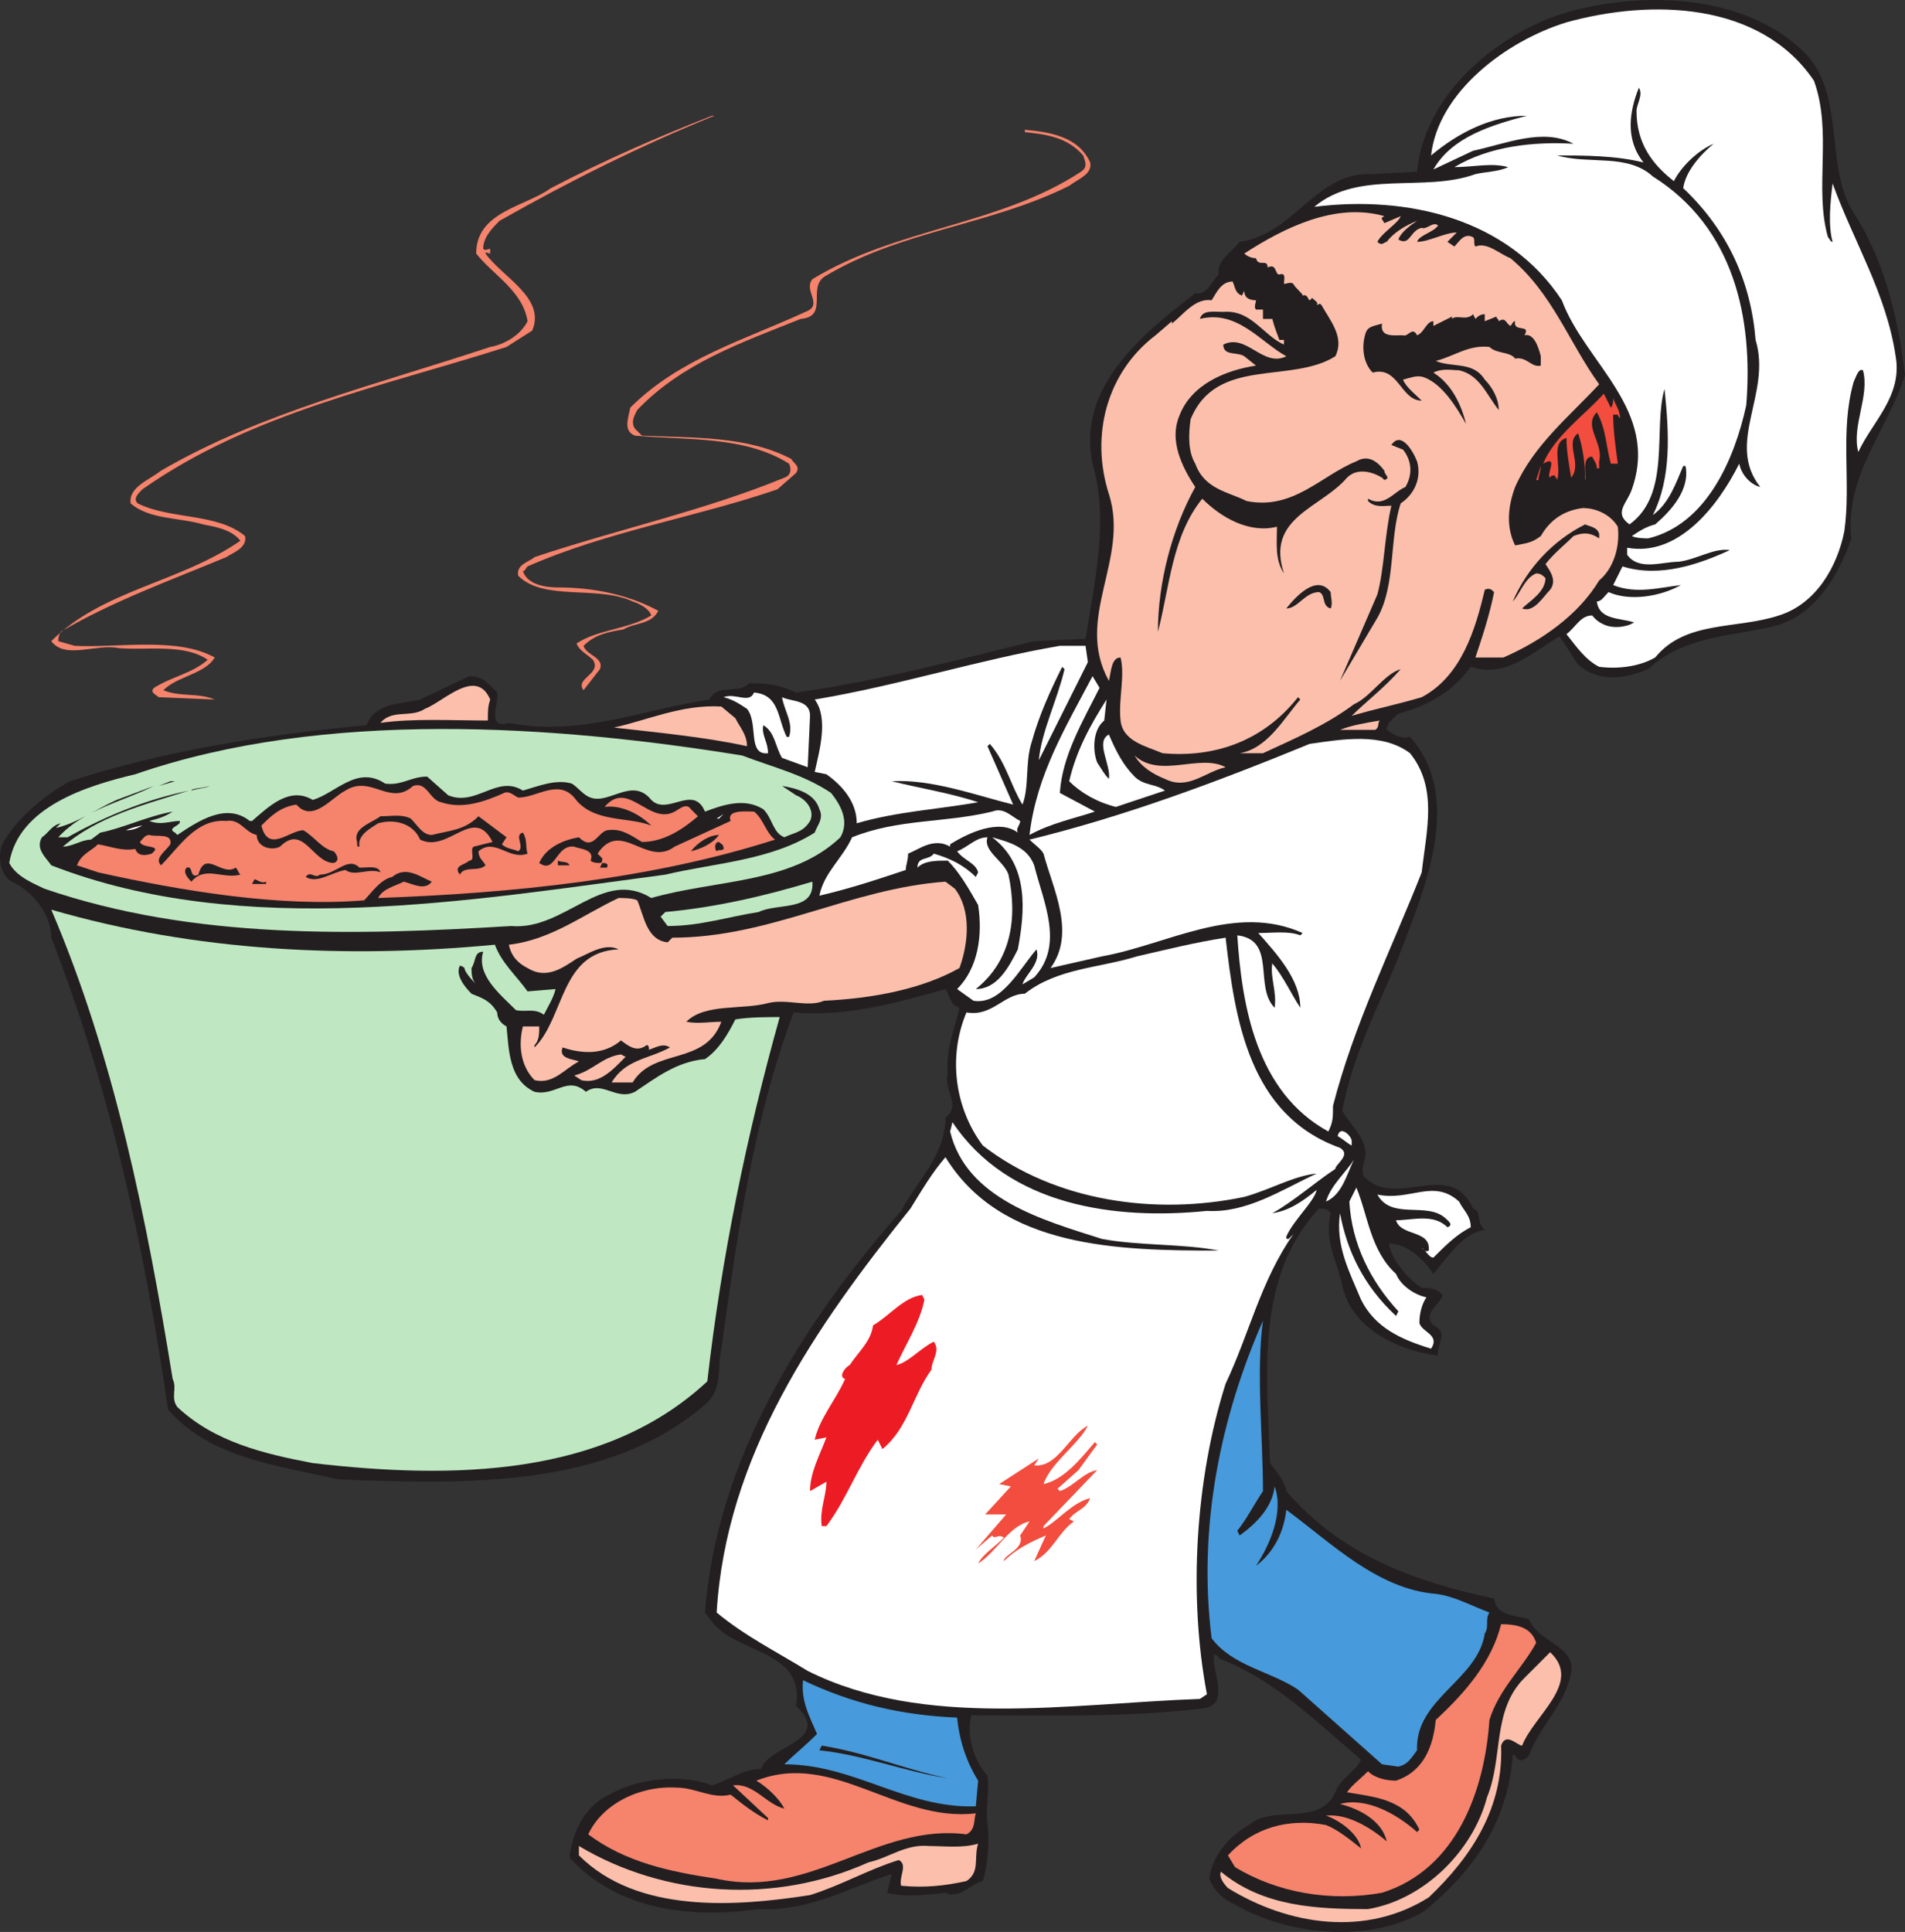 <svg xmlns="http://www.w3.org/2000/svg" width="611.974" height="620.525"><rect width="100%" height="100%" fill="#333333" stroke="none"/><path fill="#231f20" fill-rule="evenodd" d="M580.474 17.68c12 13.5 6 34.5 14.25 49.5 10.5 15.75 15 34.5 17.25 53.25-5.25 17.25-19.5 32.25-17.25 52.5-3.75 11.25-11.25 24-23.25 27.75-13.5 3.75-30 3-42 14.25-7.5 3-15.75 4.5-22.5-1.5-2.25-3-3.75-6-6-9-9 5.25-17.25 13.5-28.5 9.75-6 8.25-14.25 12.75-23.25 15-1.5 1.5-3.75 3-3.75 5.25 2.25 1.5 4.5 3 7.5 2.25 18 20.25 3.75 51-4.5 72.75-6 14.25-14.25 30.75-17.25 47.25 2.25 4.5 6.75 7.5 7.5 13.5 0 2.25-1.5 4.5-.75 7.5 10.5 11.25 27.75-6 35.25 10.5 3 .75.75 4.5 3.75 6.75-7.5 1.5-12 9-16.5 14.25-3-4.5-8.25-9.75-14.25-9.75.75 5.25 6 11.25 10.5 14.25 3 0 4.5 0 6.75 2.25-.75 3-6.75 6-3 9.75 5.25 2.25.75 6.75 1.5 9.75-12-1.5-27.75-8.25-30.75-22.5-1.5-7.5-6-14.25-3.75-23.25-.75-1.5-2.25-1.5-3.75-1.5-21 22.5-16.5 54.75-15.75 81.75 2.25 3 4.5 5.25 5.25 9 18 21 42 29.25 66.75 34.5.75 6 7.5 5.25 11.25 6.75 3 7.5 15 8.25 13.5 17.25-2.25 10.5-9.75 16.5-13.5 26.25-1.5 2.25-3.75 2.25-4.5 0h-.75c-1.5 21-12 36.75-28.5 50.25-18 10.5-44.25 7.5-60.75-2.25-3.75-1.5-6.75-4.5-8.25-8.25.75-6.75 6-13.5 12.75-17.25 7.5-6.75 22.5.75 27.75-10.5 1.5-4.5 6.75-6.75 8.25-10.5-15-12.75-27.75-25.5-45-32.25-.75 0-.75-1.5-2.25-1.5-.75 5.25 5.25 15.75-3 17.25-25.5 3-48.75 2.25-75 2.25-1.5 6.75.75 14.25 5.25 19.5.75 5.25-.75 9.75 0 15.75.75 5.25 0 13.5-1.5 18-3.75.75-7.5 6-12 3.75-6 .75-13.5 1.5-18.75 0l1.5-6c-14.25 4.5-26.25 12-42.75 11.25-21 3-45 .75-60.75-16.5.75-7.5 4.5-16.5 12.75-20.25 9-5.25 23.25-6.75 33-3 5.25-1.5 9.75-5.25 15.75-5.25 2.25-7.5 23.25-9 11.25-20.25 3-18-18.75-16.5-27-27l-2.25-3c3.75-48.75 30.75-92.25 63-129 5.25-9.75 14.25-18 14.25-30 5.25-3.75-.75-9 .75-14.25-.75-7.5 2.25-14.25 3.75-21-3-.75-3-3.75-4.5-6-15.75 4.5-32.25 9-48.75 7.5-12.75 33.75-18 70.5-23.25 108-1.5 6.75.75 12.75-5.25 18-31.5 27-76.5 25.5-117.75 24-19.5-4.5-41.25-6.75-54.75-22.5-7.5-51.75-18.75-103.5-37.5-151.5 0-7.5-6-15-12.75-18-3.75-2.25-4.5-8.25-3-12 4.5-8.25 13.5-15.75 21.75-20.25 30-9.75 63-15 95.25-18 3-7.5 11.25-6.75 17.25-8.25l15.75-7.5c4.5 0 6 2.25 9 5.25.75 3-3.75 12 3.75 9.75 23.25 4.5 43.5-4.5 64.5-7.5 2.25-5.25 9-1.5 12.75-5.25 6 0 10.5.75 15 3 27-3.75 51.75-10.5 76.5-16.5l16.5-.75c3-18.75 7.5-38.25 2.25-56.25-5.25-24.75 16.5-42 33-54.75 3.75.75 5.25-3.75 7.5-6-.75-4.5 4.5-7.5 6.75-10.5 17.25-2.25 24.75-22.5 42-21.75l15-.75c2.25-24 24-42.75 45-50.25 25.5-8.25 60.75-7.5 80.25 12.75"/><path fill="#fff" fill-rule="evenodd" d="M582.724 25.93c6 16.5 0 34.5 4.5 50.25.75.75.75 1.5 1.5 1.5-1.5-5.25-.75-12.75 0-18.75 6.75 18.75 17.25 35.25 20.25 55.5 2.25 12.75-7.5 21-12 30.75-2.25-8.25 3.75-18 1.5-26.25-1.5-.75-2.25 2.25-3 3.75-4.5 15.75-.75 32.25-3 48-2.25 11.25-9 23.25-21 27-13.5 4.5-30 1.5-39.75 13.5-5.25 3-12 3.75-18 3-4.5-2.25-7.5-6.75-10.5-10.5 3-2.25 4.5-6 8.25-6 3 3.75 7.5 4.5 12 3l1.5-.75c-4.5-1.5-11.25-.75-12-6.75 1.5 0 2.25-1.5 3.75-3 6.75 3 16.5 1.5 23.25-2.25-6.75.75-14.25 3-21.75 0l3-6c12 3.75 24.75-.75 34.5-5.25-5.25-.75-10.5 3-16.5 3.75-5.25 0-12.75 3-16.5-2.25v-2.25c16.5 3 29.25-13.5 36-27 .75 3.75 3.75 6.75 6.75 7.5-11.25-14.25 3.75-30-1.5-47.25-1.5-18.75-9-35.25-23.25-48.75.75-5.25 5.25-10.5 9.75-14.25-5.25 2.25-10.5 7.5-12.75 12-6.75-5.25-12-12-12-22.5 0-2.25 2.25-5.25.75-7.5-3 7.5-4.5 16.5 1.5 24-9-2.25-19.5-2.25-27.75-2.25 10.5 3 22.5-.75 30.75 6.75 26.25 16.5 32.25 45.75 30 73.5-3.75 17.25-12.75 38.25-31.5 42.75-.75 0-3.75 0-5.25-.75 2.25-1.5 4.5-3 7.5-3.75 5.25-4.5 11.25-11.25 9.75-18.75h-.75c-2.25 5.25-4.5 12-9.75 15.75 6-12 5.25-26.25 3.75-40.5-3.75 12.75 2.25 33.75-11.25 43.5-5.25-3.75-.75-6.75.75-11.25 9-25.5-15-40.5-22.5-60.75-17.25-26.25-49.5-33.75-79.5-30 14.25-12 35.25-4.5 51.75-10.5 3-.75 7.5-.75 10.5-2.25-5.25-1.5-11.25 0-17.25 0 11.25-6.75 25.5-8.25 38.25-7.5-9.75-5.25-21.75 0-32.25 2.25l-12.75 6c6-10.5 18.75-14.25 30-17.25-11.25 0-21.75 5.25-30.75 12.75 2.25-20.25 24-36.75 43.5-42.75 27-7.5 62.25-6.75 79.5 18.75"/><path fill="#231f20" fill-rule="evenodd" d="m527.974 25.18-.75 2.25.75-2.25"/><path fill="#f6836c" fill-rule="evenodd" d="M229.474 37.18c-24 9.75-46.5 21-69 33.75-2.25 2.25-5.25 5.25-5.25 9 .75.75 1.5 0 2.25 0v1.5c-.75 0-1.5-.75-1.5 0 5.25 7.5 19.5 14.25 15 24.75l-8.25 5.25c-39.75 12.75-81.75 21-117 45.75-1.5 1.5-3 3-1.5 4.5 10.5 5.25 25.5 3 34.5 10.5.75 3.75-3.75 5.25-6 6.75-18 7.5-36.75 14.25-53.25 24-.75 1.5-.75 2.25-.75 3l5.25 1.5c13.5.75 33-3 45 3.75-3 5.25-12 6-16.5 10.5 5.25 2.25 11.25.75 16.5 3l-18-.75c-.75-.75-3-1.5-1.5-3 6-3.75 12-4.5 17.25-9-7.5-5.25-19.5-3-28.5-3.75-7.5-1.5-17.25 3.75-21.75-2.25 16.5-16.5 41.25-18.75 60.75-32.25-3-3.75-8.25-4.5-12-5.25-7.5-2.25-17.25-1.5-23.25-6.75-.75-5.25 6-7.5 9.75-10.5 32.25-18.75 69.75-27.75 105.75-39.75 4.5-.75 9.75-3.75 12-8.25-1.5-9.75-11.25-15-16.5-21.75 0-13.5 15.75-15 24-21 17.25-9 34.5-16.5 51.75-23.25h.75m120.75 15c.75 3.75-3.75 5.25-6.75 7.5-25.5 12.75-54 14.25-78.75 29.25-5.25 3.75 1.5 12.75-7.5 13.5-18.75 7.5-38.25 14.25-52.5 29.25-.75 1.5-2.25 3.75-.75 6l2.25 2.25c16.5.75 33.75 0 48 7.5.75 1.5 3 2.25 1.5 4.5l-6 5.25c-26.25 9-54.75 13.5-80.25 24.75-.75.75-.75 1.5-1.5 1.5 1.5 4.5 7.5 5.25 11.25 5.25 11.25 0 22.5 2.25 32.25 7.5-2.25 4.5-7.5 3.75-11.25 6-4.5.75-9 1.5-12.75 5.25.75 3 6.75 3.75 5.25 7.5l-5.25 6.75c-3-3.75 6-5.25 3-9.75-1.5-1.5-4.5-3-5.25-5.25 6.75-4.5 16.5-4.5 24-9-.75-2.25-3.75-3.75-6-4.5-11.25-5.25-28.5 0-36.75-8.25-.75-3.75 3.75-4.5 5.25-6 27-9 54.75-15 80.25-25.5 2.25-.75 2.25-3 1.5-4.5-14.25-9-33-7.5-49.5-9-3.75-1.5-2.25-5.25-1.5-9 15.75-15.75 36.75-21.75 56.25-30.75 6-2.25-.75-6.75 2.25-10.5 27-16.5 60-17.25 86.25-34.5 2.25-1.5 1.5-3 .75-5.25-5.25-6-12-6.75-18.75-7.5v-.75c8.25.75 17.25 2.25 21 10.5"/><path fill="#fbbfac" fill-rule="evenodd" d="M444.724 69.43c-1.5.75-.75.75 0 2.25l5.25-2.25c-.75 2.25-6 5.25-7.5 8.25 1.5 1.5 2.25 0 3 0 2.25-3 6-5.25 9.75-6.75-2.25 1.5-5.25 3.75-6 6 3.75 2.25 3.75-3 7.5-3.75 1.5.75 3.75-2.25 5.25-.75-1.5 2.25-6 3-6.75 5.25 3.75 0 9-3 12.75-3l-3 3 2.25 1.5c1.5-1.5 3-4.5 6-3 .75.75 0 2.25.75 3 3.75-1.5 7.5 2.25 11.25 3.75 13.5 11.25 18.75 27 28.5 40.5-9.75 10.5-21 19.5-27 33-2.25 6-3 12.75 0 18.75 3.75-.75 5.25-.75 8.25-3 3-5.25 7.5-8.25 13.5-9 4.5 0 9 2.25 11.25 6 .75 6.75-1.5 13.5-6 17.25-6.75 11.25-18.75 19.5-30.75 24.75h-9c2.25-6.75 4.5-13.5 6-21-.75-.75-1.5-1.5-3-.75-3 12.75-7.5 27.75-20.25 34.5-7.5 2.25-15 3.75-22.5 6 4.5-4.5 10.5-9 15.75-15-5.25 1.5-9.75 9-15 11.25-9 6.75-19.5 11.25-29.25 15.75h-7.5c9-1.5 14.25-11.25 19.5-17.25l-.75-.75c-11.25 14.25-27 19.5-43.5 18-5.25-2.25-12.75-3.75-13.5-10.5s1.5-14.25 0-20.25c-3 0-3 4.5-3.75 7.5-11.25-20.25 6.75-39 0-60-6-18.75-.75-39 15-51l5.25-4.5v.75c3.75-3 7.5-8.25 12.75-7.5 1.5-2.25 3-6 6.75-6 .75 1.5.75 3.75 3 4.5l.75-1.5c0 3 3 3 3.75 3 0 .75-.75 2.25 0 3h2.25v3h3c.75 3 1.5 4.5 2.25 6.75h1.5v1.5c-6.75-3-10.5-11.25-19.5-10.5-3 0-6.75-.75-7.5 2.25 12-3 19.5 7.5 27.75 12-7.5 3.75-12.75-7.5-20.25-3.75 0 3.75 4.5 2.25 6.75 3.75l3.75 3c-9.75 1.5-21 6-24.75 16.5-3 7.5.75 15.75 5.25 22.5-7.5 13.5-12 30.75-12 46.5 3.75-14.25 4.5-30.75 14.25-42.75 6 6 15 11.25 24 9 0 5.25-.75 10.5 2.25 15-6-18 12-21 20.25-30.75 3-3 7.5-2.25 11.25 0l.75.75c2.25-.75 0-1.5 0-3-2.25-3-5.25-5.25-9-3-11.25 4.5-20.25 15.75-35.25 12.75-6-3-13.5-3.75-16.5-12-2.25-3.75-2.25-9-1.5-14.25 8.25-20.25 32.25-11.25 46.5-20.25 3-6-1.5-11.25-4.5-16.5-.75-.75-.75 0-1.5 0 .75-.75-.75-1.5-1.5-2.25-1.5 2.25-.75-1.5-3-.75 0-.75-2.25-2.25-3-3.75-.75-.75-2.25 0-3 0 0-1.5.75-3.75-1.5-3-1.5 0-.75-3.75-3.75-2.25 0-3-3 0-3.75-3-1.5 0-3-.75-3.75-1.5 12.75-8.25 29.25-16.5 45-12"/><path fill="#231f20" fill-rule="evenodd" d="M473.974 102.43c.75-.75 1.5-1.5 3-1.5v2.25l3.75-1.5c0 .75.75.75.75 1.5 2.25-1.5 2.25.75 3.75 1.5.75-.75.75-1.5 1.5-1.5-.75 3.75 5.25.75 3 4.5 3-.75 4.5 3.75 5.25 6.75v3c-3 .75-4.5-3-8.25-2.25-1.5-2.25-6-1.5-8.25-3.75-6.75-.75-11.25 3-17.25 4.5 5.25 2.25 12 0 15.75 6 2.25 2.25 4.5 6 4.5 9.75-3.75-4.5-6-11.25-12.75-12.75-2.25 0-5.25-.75-8.25.75 6 3.75 9 10.5 10.5 16.5-3-5.25-7.5-12.75-13.5-15-2.25-.75-3.75 0-6.75.75.75 2.25 4.5 5.25 6 6.75-6.75 0-7.5-11.25-15.75-9-3-3-3.75-8.25-2.25-12.75.75-2.25 3-2.25 5.25-3-.75 4.5 3.75 3.75 6.75 3.75 1.5.75 3-3 4.5 0 2.25-.75 3-4.5 5.25-4.5v1.5l6-3v.75c1.5-1.5 4.5.75 6.75-1.5l.75 1.5"/><path fill="#f24d3e" fill-rule="evenodd" d="M517.474 130.93c.75-.75.75-2.25.75-3 .75 2.25 2.25 3.75 2.25 6.75 0-.75-.75-.75-.75-1.5h-1.5c0 4.5.75 10.5 1.5 15.75h-2.25c-1.5-5.25-1.5-11.25-4.5-16.5-4.5 4.5 2.25 9.75.75 15.75v2.25h-.75c0-1.5-.75-2.25-1.5-3.75-3.75 0-1.5 6.75-2.25 7.5 0-5.25-.75-10.5-2.25-15-4.5 3 1.5 9.75-2.25 14.25-.75-4.5-1.5-9-1.5-12.75-5.25 1.5-1.5 9-3 13.5 0-.75-.75-.75-.75-1.5-1.5 0-1.5.75-1.5.75-1.5-.75 3-7.5-2.25-4.5 3.75-9 13.5-15.75 19.5-22.5l2.25 4.5"/><path fill="#231f20" fill-rule="evenodd" d="M455.224 148.18c1.5 5.25-.75 10.5-5.25 13.5-3.75 11.25-1.5 26.25-7.5 36.75l-12 20.25 12-27.75c2.25-8.25 2.25-18.75 4.5-28.5-2.25 0-5.25.75-7.5-1.5v-.75c5.25 3 8.25-2.25 12-3.75 2.25-3.75 2.25-8.25-.75-12l-3.75-1.5c3-4.5 6.75 1.5 8.25 5.25"/><path fill="#f24d3e" fill-rule="evenodd" d="M494.224 154.18h-.75l1.5-4.5c0 1.5-.75 3-.75 4.5"/><path fill="#231f20" fill-rule="evenodd" d="M513.724 171.43v1.5c-2.25-1.5-4.5-2.25-8.25-.75-3 3-6 5.25-9 9 1.5 2.25 3.75 5.25 1.5 8.25-2.25 2.25-5.25 7.5-9 6 2.25-2.25 7.5-5.25 7.5-9.75-.75-.75-1.5-1.5-3-1.5-3.75 1.5-5.25 6.75-7.5 9 4.5-10.5 12.75-19.5 23.25-24.75 1.5.75 3.75.75 4.5 3m-86.25 18.75c0 1.5.75 3.75 0 5.25-3-.75-1.5-4.5-3.75-5.25-4.5 0-6.75 5.25-10.5 5.25 3-3.75 9.75-11.25 14.25-5.25"/><path fill="#fff" fill-rule="evenodd" d="m349.474 212.68-15.75 31.5c.75-9 6-19.5 8.25-29.25l-.75-.75c-3.75 7.5-7.5 15.75-9.75 24-2.25 6.75-.75 14.25-3 20.25-3.75-6-5.25-13.5-10.5-19.5l-.75.75 8.25 18.75c-12-3-26.25-8.25-39-7.5 9 2.25 18.75 3.75 27.75 6.75-12.75 2.25-26.25 3-39 6.75 0-6.75-4.5-12-9.75-15.75l-3.75-.75c1.5-6.75 4.5-17.25 0-23.25 27-4.5 52.5-12.75 78.75-17.25h8.25l.75 5.25m3.75 8.25c-5.25 10.5-12 21.75-12.75 33.75l11.25 6c-6.75 2.25-14.25 3.75-21 7.5 2.25-19.5 12-35.25 20.25-51l2.25 3.75"/><path fill="#fbbfac" fill-rule="evenodd" d="M157.474 224.68c-.75 2.25-.75 3.75-.75 6.75-11.25 0-24-.75-34.5.75 3.75-4.5 9.75-1.5 14.25-4.5 6-2.25 16.5-13.5 21-3"/><path fill="#fff" fill-rule="evenodd" d="M252.724 236.68h.75c1.5-4.5-1.5-8.25-2.25-12.75 3 1.5 9 .75 9 6l-.75 16.5-8.25-3c-2.25-3.75-2.25-8.25-6-10.5-.75 3 1.5 5.25 1.5 9-6.75.75-3-9.75-6.75-14.25-2.25-1.5-4.5-3-7.5-3.75 3.75-1.5 8.25 2.25 9.75-1.5 8.25.75 7.5 8.25 10.5 14.25m102-5.25c-3.75 3-3.75 9.75-2.25 13.5 1.5 2.25 2.25 3.75 3.75 5.25.75-4.5-4.5-12 0-14.25 2.25 5.25 4.5 9.75 8.25 13.5 3 3 6.75 2.25 9.75 4.5l-15.75 5.25c-6-1.5-11.25-4.5-15-8.25 2.25-9.75 6.75-18 12-26.25l-.75 6.75"/><path fill="#fbbfac" fill-rule="evenodd" d="M236.224 230.68c1.5 3 3.75 5.25 3.75 9-13.5-3-30-4.5-42.75-6 10.5-2.25 21.75-7.5 34.5-6.75l4.5 3.75m207 .75c-.75.75 0 2.25-1.5 3h-11.25c3.75-1.5 8.25-2.25 12.75-3"/><path fill="#bfe8c2" fill-rule="evenodd" d="M266.974 254.68c3 3.75 6 9 3 14.25-15.75 15-39.75 13.5-60.75 19.5-15.75-9.75-27.75 10.5-45 9-49.5 3-102 4.5-150-12-3-1.5-9-3.75-11.25-8.25 3-18 24.75-24.75 40.5-28.5 60.75-21 135-15.75 195-6 9.75 3.75 19.5 6 28.5 12"/><path fill="#fff" fill-rule="evenodd" d="M452.974 241.93c9 11.25 5.25 24.75 3.75 38.25-9.75 24.75-21.75 48.75-28.5 75 0 3.75 0 5.25-1.5 8.25-23.25-12.75-27.75-40.5-29.25-63 12.75 1.5 5.25 16.5 12 23.25.75-5.25-1.5-9.75-.75-14.25 3.75 4.5 6 9.75 9 14.25 0-9-7.5-17.25-13.5-24 4.5 0 9.75-.75 13.5.75l.75-.75c-21.75-9.75-43.5 3.75-64.5 7.5l-16.5 3.75c8.25-11.25.75-25.5-2.25-36.75-.75-1.5-3-3-4.5-4.5 30.75-7.5 60.75-18.75 90-30.75 10.5-1.5 23.25-3.75 32.25 3"/><path fill="#fbbfac" fill-rule="evenodd" d="M393.724 246.43c-6.75 1.5-12 7.5-19.5 3.75-3.75-1.5-7.5-3.75-9.75-7.5 8.25 7.5 21-.75 29.25 3.75"/><path fill="#231f20" fill-rule="evenodd" d="M143.974 255.43c9 3.75 15.75-6.75 24-1.5 5.25-1.5 10.5-3.75 15.75-2.25 2.25 1.5 3.75 3.75 6 4.5 6 2.25 13.5-6.75 19.5.75 5.25 5.25 13.5-5.25 17.25 3.75 6-2.25 12.75-4.5 18.75-.75 3 3 3 7.5 6.75 9 3-1.5 6-1.5 8.25-5.25 1.5-3-.75-6.75-4.5-8.25l-4.5-3c4.5.75 10.5 2.25 12 7.5 1.5 3-.75 5.25-1.5 7.5-14.25 9-32.25 9.75-48 13.5-62.25 8.25-135.75 21-197.25-3-1.5-2.25-5.25-5.25-3-9 2.25-1.5 3-3.75 6-4.5l-1.5 1.5c6.75-1.5 12.75-6 19.5-9l12-4.5c-10.5 5.25-22.5 7.5-30.75 16.5h3c12-6.75 24.75-12 39-15-14.25 4.5-29.25 8.25-40.5 18 3 0 6-2.25 9-2.25l3-2.25c7.5-1.5 15-5.25 23.25-6.75-2.25 1.5-4.5 2.25-7.5 3 3.75 1.5 6.75 0 9.75 0 .75 1.5-4.5 2.25-1.5 3.75l.75.75c6.75-4.5 15.75-10.5 23.25-4.5h.75c5.25-4.5 12-11.25 19.5-6.75 7.5-2.25 14.25-11.25 23.25-5.25 5.25.75 8.25-2.25 13.5-2.25l6.75 6"/><path fill="#231f20" fill-rule="evenodd" d="m50.974 252.43 3.75-1.5h1.5zm0 0"/><path fill="#f6836c" fill-rule="evenodd" d="M141.724 257.68c6.75 2.25 13.5 0 20.25-3 1.5-.75 3 .75 4.5 1.5 6 0 12.75-6 18 0 6 8.25 17.25 6 24.75 9-3.75-3.75-9.75-6.75-15-6 7.5-9 14.25 6 22.5 1.5 1.5-.75 3.75-3 5.25-.75l2.25 2.25c-5.25 4.5-11.25 8.25-18 8.25-3.75-2.25-6.75-4.5-11.25-3.75-3 .75-4.5 6.75-9 2.25-4.5.75-10.5 3-12.75 8.25 5.25 3.75 5.25-6 11.25-5.25 1.5.75 6.75.75 5.25 4.5.75.75 2.25.75 3 .75s.75-.75.75-1.5l-1.5-1.5c7.5-11.25 15.75 4.5 24.75-2.25l18-8.25c-1.5-3.75 5.25-3 7.5-3 3 2.25 3.75 6.75 6.75 9-39.75 12.75-84.75 17.25-127.5 18.75 1.5-3 5.25-3.75 8.25-5.25 3 .75 6.75 3 9 0-3.75-1.5-8.25-5.25-12.75-1.5-3.75.75-6.75 5.25-9 7.5-27 2.25-58.5-3-85.5-9l-6.75-2.25c1.5-3.75 4.5-4.5 6.75-6.75 4.5.75 7.5 2.25 12 1.5.75 2.25 3 2.25 5.25 1.5 3.75-3-3-1.5-3.75-3.75.75-.75 1.5-2.25 3-2.25 2.25.75 7.5-.75 6.75 3-1.5 2.25-5.25 4.5-3 6.75 6-6 11.25-15 21-14.25 4.5-.75 6 3.75 9.75 4.5 0 3.75 4.5 5.25 7.5 3.75 7.5-7.5 10.5 5.25 17.25 5.25 2.25-.75.75-3 0-3.75-3.75-.75-6-4.5-9.75-6.75-4.5 0-11.25 7.5-13.5-1.5 3-3 6-6 11.25-6.75 5.25 6 11.25-2.25 15.75-4.5 8.25-5.25 14.25 5.25 21.75-1.5 4.5-1.5 5.25 4.5 9 5.25"/><path fill="#231f20" fill-rule="evenodd" d="M67.474 252.43c-1.5.75-3.75.75-6 1.5 0-.75 3.75-.75 6-1.5"/><path fill="#fff" fill-rule="evenodd" d="M327.724 263.68c0 1.5-1.5 2.25-.75 3.75-6-4.5-15.75 0-21.75 3.75v.75c-5.25-3-9.75.75-13.5 2.25 0 2.25-.75 3.75-.75 5.25-9 3-18 6-27.75 8.25 1.5-7.5 7.5-12 10.5-18.75 15-6 29.25-4.5 45-8.25 3.75-1.5 6 1.5 9 3"/><path fill="#231f20" fill-rule="evenodd" d="M138.724 268.18c6-1.5 10.5-1.5 15-6l9 6.75-1.5 2.25c1.5 1.5 3.75 1.5 5.25 2.25 2.25-1.5-1.5-5.25 1.5-6 1.5 2.25.75 4.5 1.5 6.75-6 2.25-10.5-5.25-15.75-.75 0 2.25 1.5 3 2.25 4.5-2.25 2.25-6.75 0-8.25 3-2.25-3 1.5-3 3-4.5 2.25 0 0-3.75 1.5-4.5l6-1.5c-6-12-14.25 3.75-23.25-.75-2.25-5.25-8.25-6.75-13.5-5.25-2.25 1.5-6.75 3.75-6 7.5-.75 0-.75 0-.75-1.5-1.5-4.5 4.5-6 7.5-8.25 3.75 0 6.75-.75 9.75.75 2.25 2.25 3.75 5.25 6.75 5.25"/><path fill="#fff" fill-rule="evenodd" d="m230.224 262.93 2.25-1.5-1.5 1.5zm-184.5 2.25c-1.5.75-3 1.5-5.25 1.5 1.5-.75 4.5-1.5 5.25-1.5"/><path fill="#231f20" fill-rule="evenodd" d="M230.974 268.18c-2.25 3-6 4.5-9 5.25 2.25-3 6-5.25 9-5.25"/><path fill="#fff" fill-rule="evenodd" d="M317.224 268.93c-1.5 4.5 5.25 7.5 6.75 12 3 14.25.75 27.75-10.5 36.75 6.75 0 10.5-6.75 13.5-12.75 2.25-12 3.75-27-8.25-36 5.25 1.5 11.25 3 13.5 9 3 12 9.75 25.5 0 36l-3.75 2.25c.75-3 6-6.75 4.5-11.25-5.25 6-11.25 18-20.25 16.5l-5.25-3.75c6.75-6.75 8.25-17.25 6.75-27-3-5.25-6-10.5-9.75-14.25-3.75 0-7.5 0-9.75 2.25 0-3.75 3.75-2.25 5.25-4.5 5.25 1.5 9.75 3.75 13.5 7.5l.75-1.5c-.75-3-4.5-3.75-6.75-6.75 3.75-1.5 6-4.5 9.75-4.5"/><path fill="#231f20" fill-rule="evenodd" d="M232.474 272.68c-.75.75-1.5 0-2.25.75-.75-.75-.75-3 .75-3 .75.75 1.5.75 1.5 2.25"/><path fill="#fff" fill-rule="evenodd" d="m20.224 271.93-2.25 2.25 2.25-2.25"/><path fill="#231f20" fill-rule="evenodd" d="M182.974 277.93h-3.75v-1.5c1.5.75 3 0 3.75 1.5m-60.75 2.25c-3.75-1.5-8.25 1.5-11.25-.75-4.5.75-9 4.5-12.75 2.25 1.5-2.25 3 .75 4.5-.75 5.25 0 9-6 12.75-2.25 3 0 6-.75 6.75 1.5m72.75-1.5h-2.25l.75-1.5c.75 0 2.25 0 1.5 1.5m-117.75 2.25c-6 1.5-11.25-3-15.75 2.25-.75-.75-3-3-1.5-4.5 2.25-.75.75 3.75 3.75 2.25 2.25-8.25 7.5.75 12-2.25.75.75.75 1.5 1.5 2.25m8.25 2.25v.75h-4.5l.75-1.5c.75 0 2.25 1.5 3.75.75"/><path fill="#bfe8c2" fill-rule="evenodd" d="M260.974 283.18c.75 9.75-11.25 6.75-17.25 9.75-9.75 1.5-18.75 4.5-29.25 4.5l-2.25-3 1.5-1.5c16.5-1.5 32.25-5.25 47.25-9.75"/><path fill="#fbbfac" fill-rule="evenodd" d="M306.724 285.43c5.25 6.75 4.5 17.25 1.5 25.5-12 6.75-27.75 9.75-43.5 10.5-5.25 2.25-12-.75-18 .75-8.25 2.25-20.25 0-26.25 6 3.75.75 7.5 0 11.25 0-5.25 14.25-21.75 8.25-28.5 19.5h-6.75c4.5-7.5 12-7.5 18.75-11.25-2.25-1.5-4.5 0-6.75.75 0-.75 0-1.5-.75-1.5-3 2.25-5.25.75-8.25-1.5-5.25 4.5-12 4.5-18.75 2.25-1.5 3.75 3.75 3.75 5.25 4.5-4.5 2.25-8.25 7.5-14.25 6-4.5-4.5-5.25-11.25-3.75-17.25h5.25c0 2.25 0 4.5-1.5 6v.75c9.75-9.75 8.25-30.75 27-31.5-4.5-2.25-9.75 1.5-13.5 3-4.5 3-9.75 6.75-15.75 3-3-1.5-5.25-3.75-6-7.5 13.5-1.5 24-9.75 35.25-15 1.5 0 4.5 0 6 .75 2.25 5.25 3 12.75 9.75 13.5l1.5-1.5c31.5 0 57-15.75 87.75-18l3 2.25"/><path fill="#bfe8c2" fill-rule="evenodd" d="M158.974 303.43c2.25 6 6.75 9.75 10.5 15l9-.75c-.75 3-2.25 5.25-3.75 8.25-3-2.25-6-.75-9-1.5-5.25-5.25-12.75-11.25-10.5-18.75-3 0-2.25 3-3.75 5.25 0 1.5 0 3.75 1.5 5.25 0 0-3.75-3.75-3.75-5.25-.75-.75-1.5-.75-1.5-.75-1.5 3 1.5 6.75 3.75 9 3.75 1.5 6 2.25 8.25 6 0 2.25 1.5 3.75 3 4.5.75 7.5.75 17.25 9 21 6.75 1.5 10.5-5.25 16.5 0 5.25-3.75 9.75 3 15.75 0 6.75-4.5 13.5-9.75 22.5-10.5 4.5-3 7.5-8.25 9.75-12.75 4.5-.75 9.75-.75 14.25-.75-10.5 37.5-18.75 77.25-23.25 117-33 30.75-81.75 31.5-126.75 26.25-15.75-3-31.5-6.75-43.5-18-2.25-3 0-6-1.5-9-8.25-51-18.75-103.5-39-150.75 46.5 13.5 95.25 15.75 142.5 11.25"/><path fill="#fff" fill-rule="evenodd" d="M393.724 301.18c3 26.25 7.5 57 36.75 67.5 3.75 2.25-1.5 5.25-1.5 6.75-6.75 4.5-13.5 10.5-20.25 14.25 5.25-.75 9.75-3.75 14.25-7.5-.75 3.75-7.5 9.75-9.75 15 0 .75 0 .75.75.75l1.5-1.5c-10.5 15-14.25 32.25-21.75 48-9.75 30.75-12 68.25-6 99.75l-2.25 1.5c-42 1.5-88.5 9.75-126-9-9.75-6-20.25-11.25-29.25-18.75 3-50.25 31.5-91.5 62.25-129.75 3.75-6 6.75-11.25 11.25-16.5 18 29.25 55.5 30 87.75 30-11.25-2.25-25.5-1.5-37.5-3.75-18.75-6-43.5-12.75-48.75-34.5l.75-3c18 27 52.5 31.5 81.75 28.5 12.75.75 24-6.75 35.25-12-7.5.75-15 5.25-23.25 7.5-28.5 6-60.75 1.5-84-16.5-9-12-11.25-28.5-5.25-42.75 8.25 1.5 12-6 18.75-6 10.5-8.25 24-8.25 36-12 9.75-2.25 18.75-4.5 28.5-6"/><path fill="#fbbfac" fill-rule="evenodd" d="M200.974 339.43c-3.75 3.75-8.25 9-14.25 7.5l-2.25-1.5c6-1.5 9-6 15-6.75l1.5.75"/><path fill="#fff" fill-rule="evenodd" d="M434.224 366.43v1.5c-1.5-.75-3-2.25-4.5-3 .75-3.75 4.5 0 4.5 1.5m-8.25 19.5c1.5-5.25 6.75-9.75 9-13.5-2.25 4.5-3.75 11.25-9 13.5m22.5 23.25c1.5 3.75 6 6.75 9.75 7.5-1.5 2.25-2.25 5.25-2.25 8.25.75 3 6.75 3.75 3.75 8.25-9.75-3-18-6.75-22.5-15.75-3.75-9-8.25-17.25-6.75-27.75 2.25 12 7.5 23.25 18 33l.75-1.5c-9-9.75-15-21.75-15.75-35.25l2.25-4.5c3.75 9 4.5 20.25 12.75 27.75m20.25-23.25c1.5 3 3.75 4.5 3.75 8.25-4.5 2.25-8.25 6-12 9.75-1.5 0-2.25-2.25-3.75-3 .75 0 .75 1.5 2.25.75.75-6.75-9-4.5-10.5-9.75 5.25 0 12-2.25 16.5 2.25 2.25-.75 0-2.25-.75-3-6-5.25-17.25.75-21.75-7.5 10.5 2.25 18-5.25 26.25 2.25"/><path fill="#ed1c24" fill-rule="evenodd" d="M296.974 417.43c-1.5 7.5-6 14.25-9 21 3.75-.75 7.5-5.25 12-7.5 2.25 3-.75 6-.75 9-6 8.25-7.5 18.75-15.75 25.5l-1.5-3c-6.75 9-9.75 18.75-16.5 27.75h-1.5c-.75-5.25 1.5-9.75 1.5-14.25l-5.25 3c0-6 3-11.25 5.25-17.25l-3.75.75c1.5-6.75 6.75-12.75 9.75-19.5-2.25-.75 0-3.75 1.5-4.5 3-4.5 6.75-7.5 7.5-12.75 5.25-3 9.75-9 15.75-9.75l.75 1.5"/><path fill="#ed1c24" fill-rule="evenodd" d="M295.474 418.18c-2.25 6-4.5 12.75-9 18.75-.75 1.5-.75 5.25 1.5 5.25 3-1.5 6-5.25 9.75-7.5v3.75c-5.25 6.75-6.75 15.75-12.75 22.5.75-1.5 3-3.75 1.5-6h-1.5c-6.75 10.5-12.75 21-18.75 31.5-.75-5.25 3.75-11.25 2.25-16.5l-6.75 5.25c2.25-6.75 6-12.75 8.25-19.5-1.5-3-3 .75-3.75.75l8.25-14.25c-1.5-6 6.75-8.25 7.5-14.25 4.5-3 7.5-9 13.5-9.75"/><path fill="#479adb" fill-rule="evenodd" d="M405.724 478.93c-3 4.5-5.25 9-8.25 12.75l.75 1.5c5.25-3.75 10.5-9 11.25-15.75 3 8.25-1.5 18.75-6 25.5 6-4.5 9-11.25 9.75-18 14.25 10.5 29.25 25.5 48 27 6 .75 11.25 3.75 17.25 6-1.5 2.25 0 4.5-1.5 6.75-2.25 15-22.5 21-21.75 37.5-2.25 3-3 4.5-6 5.25l-5.25-.75-27-24c-9-6-21-7.5-27.75-16.5-4.5-36 3-71.25 16.5-102-2.25 16.5 0 37.5 0 54.75"/><path fill="#f24d3e" fill-rule="evenodd" d="M349.474 457.93c-3 6-12 12-14.25 18.75 6.75-1.5 12-8.25 16.5-13.5l.75.75-6 8.25-6.75 6 .75.75c4.5-1.5 7.5-6 12-6.75l-17.25 18v.75c4.5-2.25 9-8.25 15-9.75-1.5 3.75-4.5 3.75-6.75 6.75l1.5.75c-5.25 3.75-6.75 9.75-12.75 12.75l3.75-8.25c-5.25 2.25-9.75 4.5-13.5 8.25 0-2.25 6.75-3.75 5.25-8.25l3-4.5c-6.75 1.5-10.5 9.75-16.5 13.5 1.5-3 5.25-5.25 8.25-8.25-1.5-1.5-3 .75-3.75-.75l-5.25 4.5 9.75-11.25h-6.75l8.25-9-3.75-.75 12.75-8.25-1.5 2.25c7.5.75 11.25-9.75 17.25-12.75"/><path fill="#f6836c" fill-rule="evenodd" d="M493.474 527.68c-4.5 8.25-12 15-15 24.75-1.5 22.5-10.5 48-34.5 55.5-16.5 3-33.75 0-47.25-8.25l-2.25-3.75c8.25-9 19.5-12 31.5-9.75 3.75 1.5 7.5 4.5 11.25 7.5-.75-4.5-6.75-9-11.25-10.5 6.75-.75 14.25 3.75 19.5 8.25-1.5-6.75-9-10.5-15-12 8.25-2.25 18 3 24.75 9l.75-.75c-4.5-9.75-14.25-10.5-23.25-12 1.5-2.25 4.5-4.5 6.75-6.75 2.25 2.25 6 3 9 3 9-3 12-11.25 12.75-19.5 9.75-9 18-18.75 21-30.75 4.5 0 9.75.75 11.25 6"/><path fill="#fbbfac" fill-rule="evenodd" d="M488.974 560.68c-1.5 0-5.25-4.5-6.75 0 .75 19.5-9 35.25-23.25 48.75-20.25 12.75-45 9-64.5-3-1.5-1.5-3-3.75-2.25-5.25 13.5 11.25 30.75 12 47.25 12 18-3 33.75-18.75 38.25-36 5.25-12.75 1.5-27.75 12-38.25l8.25-8.25c10.5 9.75-5.25 20.25-9 30"/><path fill="#479adb" fill-rule="evenodd" d="M307.474 551.68c.75 7.5 3 14.25 6.75 20.25l-.75 8.25c-22.5.75-39-13.5-61.5-13.5 3-3 6.75-6 10.5-9.75-2.25-5.25-5.25-10.5-4.5-17.25 15.75 7.5 31.5 11.25 49.5 12"/><path fill="#231f20" fill-rule="evenodd" d="M304.474 571.18c-14.25-2.25-27-7.5-41.25-9l.75-1.5c14.25 2.25 26.25 7.5 40.5 10.5"/><path fill="#f6836c" fill-rule="evenodd" d="M313.474 582.43c-.75 2.25 0 5.25-3 6.75-28.5-3.75-50.25 21-80.25 14.25-15-2.25-29.25-5.25-41.25-14.25 4.5-9.75 16.5-15.75 28.5-15 6 0 11.25 3.75 17.25 2.25 3.75 3 7.5 6 12 8.25v-.75l-11.25-10.5c6.75-.75 10.5 6 16.5 7.5-1.5-3-5.25-6.75-9-9 24.75-9.75 45 13.5 70.5 10.5"/><path fill="#fbbfac" fill-rule="evenodd" d="M314.224 592.18c-1.5 4.5.75 9-3.75 12-6.75 1.5-13.5 2.25-21 1.5-.75-3 2.25-6.75-.75-8.25-9.75 3-18.75 8.25-28.5 11.25-24 3.75-55.5 6-74.25-12.75v-3c27.75 16.5 63 18.75 93 5.25 6.75-1.5 12-6 19.5-5.25 5.25 0 10.5.75 15.75-.75"/></svg>
